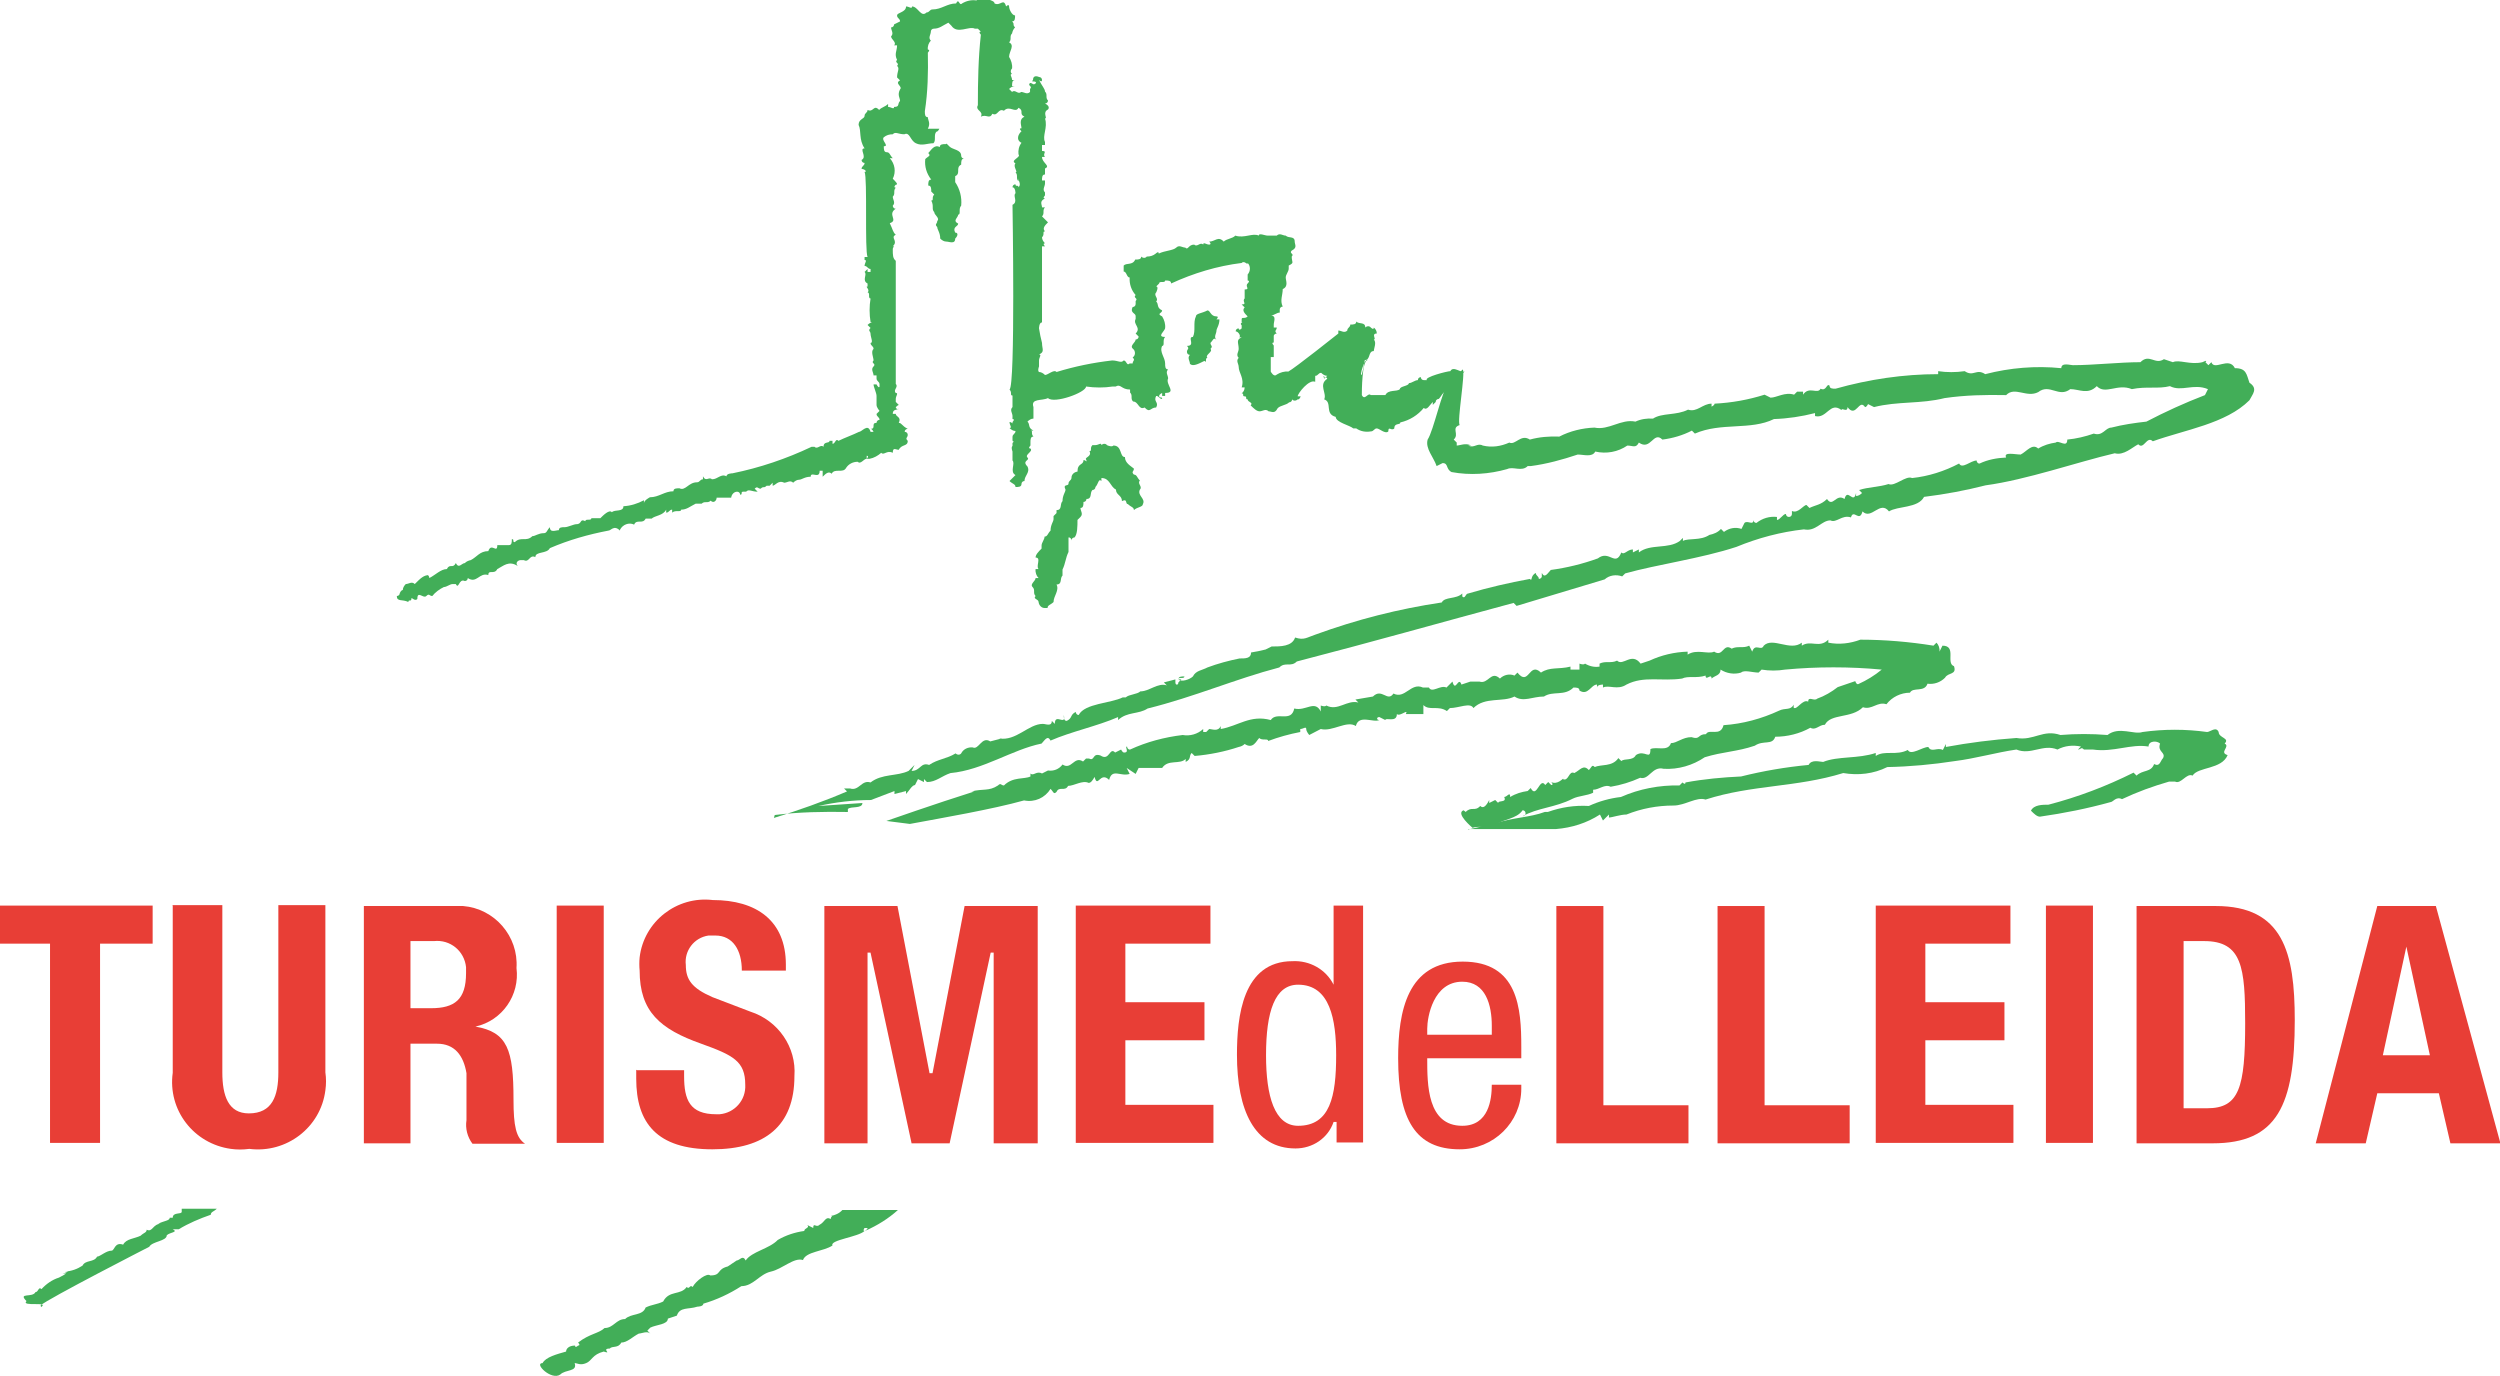 <svg xmlns="http://www.w3.org/2000/svg" id="Capa_2" viewBox="0 0 58.47 32.18"><defs><style>      .cls-1 {        fill: #42ae58;      }      .cls-1, .cls-2 {        fill-rule: evenodd;      }      .cls-2 {        fill: #e83e36;      }    </style></defs><g id="Capa_1-2" data-name="Capa_1"><g id="turisme-de-lleida"><path id="Trazado_638" class="cls-1" d="M20.77,5.21s-.07,0,0-.07v.07Z"></path><path id="Trazado_639" class="cls-1" d="M24.34,5.96v.07h-.07v-.07h.07Z"></path><path id="Trazado_640" class="cls-1" d="M26.6,7.75l.07.07-.07-.07Z"></path><path id="Trazado_642" class="cls-1" d="M20.57,8.36h-.07s.03-.07.07-.07v.07Z"></path><path id="Trazado_643" class="cls-1" d="M26.05,8.91h-.07v-.07h.07v.07Z"></path><path id="Trazado_644" class="cls-1" d="M20.7,9.12h-.07s-.07-.03-.07-.07c.07,0,.14,0,.14.07Z"></path><path id="Trazado_646" class="cls-1" d="M18.65,10.97h-.07v-.07l.07.07Z"></path><path id="Trazado_648" class="cls-1" d="M16.04,11.59v.07s-.07-.03-.07-.07h.07Z"></path><path id="Trazado_650" class="cls-1" d="M22.14,3.36l.07.07c.07.07.27.07.27.21,0,.04.03.07.07.07-.07,0-.07.07-.07.14-.14.07,0,.21-.14.27v.14c.11.16.16.36.14.55-.07.07,0,.21-.07.21,0,.07-.14.14,0,.21,0,.07-.14.07-.07.21.07,0,.07.07,0,.14,0,.14-.14.07-.21.07-.05,0-.1-.03-.14-.07,0-.14-.07-.21-.07-.27-.07-.07,0-.07,0-.14.07-.07-.07-.14-.07-.21-.07-.07,0-.14-.07-.27.07,0,0-.07.07-.14l-.07-.07c0-.07,0-.14-.07-.14,0-.07,0-.14.07-.14-.11-.14-.16-.31-.14-.48.07-.07.14-.07.07-.14.07-.07.14-.21.27-.14,0-.07.07-.07.14-.07Z"></path><path id="Trazado_651" class="cls-1" d="M28.45,7.4c.07,0,0,.07,0,.07h.07c0,.14-.07.21-.07.27s-.07.14,0,.21c-.07-.07-.07,0-.14.07,0,.07.07.07,0,.14.07.07-.14.14-.07.21-.07,0,0,.14-.07.07-.14.07-.27.14-.34.07,0-.07-.07-.14,0-.21-.04,0-.07-.03-.07-.07,0-.07.07-.07,0-.14.21,0,0-.21.14-.21.07-.14,0-.34.07-.48,0-.07.14-.07.27-.14.07,0,.07.14.21.14Z"></path><path id="Trazado_652" class="cls-1" d="M25.91,10.42s.1.04.13,0c0,0,0,0,0,0,.21,0,.14.27.27.27,0,.14.14.21.21.27,0,.07-.07.07,0,.14.07,0,.07.07.14.14-.07.07.07.14,0,.21-.07.14.14.21.07.34,0,.07-.14.07-.21.14,0-.07-.07-.07-.14-.14-.07,0,0-.14-.14-.07,0-.14-.14-.14-.14-.27-.14-.07-.14-.27-.34-.27v.07c-.07-.07-.07.07-.14.14,0,.04-.03.07-.07.07-.07.07,0,.21-.14.21,0,.04-.03.07-.07.07,0,.07,0,.14-.07.14,0,.07.07.14,0,.21l-.07.07c0,.14,0,.34-.07.41-.04,0-.07.03-.07.07,0-.03-.02-.06-.05-.07,0,0-.01,0-.02,0v.34c-.07.14-.07.27-.14.41v.14c-.07.07,0,.21-.14.21.07.14-.07.27-.07.41-.07.07-.14.07-.14.14h-.07c-.07,0-.13-.06-.14-.14,0-.07-.14-.07-.07-.14-.07-.07,0-.14-.07-.21s.07-.14.07-.21h.07c-.05-.05-.08-.13-.07-.21h.07c-.07-.07.07-.27-.07-.27,0-.07.07-.14.14-.21v-.07c0-.07.07-.14.07-.21.07,0,.07-.07.14-.14,0-.14.07-.21.07-.27v-.07l.07-.07v-.07c.14,0,.07-.14.14-.21,0-.14.07-.21.07-.27-.07-.14.07-.07.07-.14s.07-.07.07-.14c0-.07.06-.13.14-.14,0-.21.14-.14.14-.27.07,0,.07.07.07,0-.07-.07.14-.07.07-.21.07,0,0-.07.07-.14h.07c.07,0,.14-.07.14,0,.04-.04.1-.04.13,0,0,0,0,0,0,0Z"></path><path id="Trazado_653" class="cls-1" d="M18.1,19.13c.58-.18,1.15-.38,1.71-.62l-.07-.07h.14c.21.07.27-.21.48-.14.27-.21.62-.14.89-.27l.14-.14-.07.14c.21,0,.21-.21.41-.14.21-.14.41-.14.62-.27.04.04.1.04.13,0,0,0,0,0,0,0,.05-.1.16-.15.27-.14.14.07.21-.27.41-.14l.27-.07h-.07c.41.07.69-.34,1.03-.34.07,0,.21.07.21-.07l.07.07c0-.27.27.07.21-.21,0,.07,0,.14.07.14.14-.07.07-.14.21-.21,0,.03.02.06.05.07,0,0,.01,0,.02,0,.14-.27.75-.27,1.03-.41h.07c.07-.07.27-.07.34-.14.21,0,.41-.21.62-.14l-.07-.07.27-.07v.07c0,.07.07.07.07,0l.07-.07h-.07c0-.07.07-.07.14-.07,0,.07-.14,0-.14.07.07.07.27,0,.34-.07.07-.14.21-.14.34-.21.24-.09.5-.16.75-.21.14,0,.27,0,.27-.14.12-.02.23-.04.34-.07l.14-.07c.21,0,.48,0,.55-.21.21.07.27,0,.48-.07.96-.35,1.94-.6,2.95-.75.07-.14.34-.07.48-.21v.07c.07.07.07-.07.14-.07.47-.14.95-.25,1.44-.34.07.07,0-.07.14-.14,0,.07.07.07.07.14.03,0,.06-.02.07-.05,0,0,0-.01,0-.02v-.07c.07.14.14,0,.21-.07.37-.05.74-.14,1.1-.27.27-.21.41.21.55-.14.07.07.14-.07.27-.07v.07l.14-.07v.07c.27-.21.69-.07.96-.27l.07-.07v.07c.14-.07.41,0,.62-.14.1-.02.2-.06.27-.14l.07.07c.12-.09.27-.12.41-.07l.07-.14c.07-.07.21.07.21-.07,0,.04.03.07.07.07.14-.11.31-.16.48-.14v.07c.07,0,.14-.14.21-.14,0,.04.03.07.07.07.04,0,.07-.03.07-.07v-.07c.14.07.27-.14.34-.14l.07.07c.14-.07.27-.07.41-.21.14.21.21-.14.41,0,.07-.27.21.14.27-.14v.07c.05,0,.1-.03.14-.07l-.07-.07c.21-.07.48-.07.69-.14.14.07.41-.21.55-.14.38-.04.76-.16,1.1-.34.07.14.27-.07.41-.07,0,.03.02.06.05.07,0,0,.01,0,.02,0,.19-.09.4-.13.62-.14-.07-.14.21-.07.34-.07.14-.07.27-.27.41-.14.13-.08.27-.12.41-.14.07-.07.27.14.27-.07.21-.02.42-.07.62-.14.21.07.27-.14.41-.14.27-.07.55-.11.82-.14.44-.23.9-.44,1.37-.62l.07-.14c-.34-.14-.62.07-.89-.07-.27.07-.55,0-.89.07-.34-.14-.62.14-.82-.07-.21.21-.41.07-.62.07-.27.21-.48-.14-.75.07-.27.14-.55-.14-.75.07-.48-.01-.96,0-1.44.07-.55.14-1.1.07-1.65.21l-.14-.07s-.03.07-.07.07c-.14-.21-.21.27-.41,0,0,.14-.14,0-.14.07-.27-.21-.34.21-.62.14v-.07c-.31.08-.64.13-.96.14-.55.27-1.23.07-1.85.34l-.07-.07c-.21.11-.45.18-.69.21-.21-.21-.27.27-.55.07-.07.14-.14.07-.27.07-.22.15-.49.2-.75.14-.07.14-.27.07-.41.07-.36.12-.72.22-1.1.27h-.07c-.14.14-.34,0-.48.07-.42.12-.87.15-1.3.07-.14-.07-.07-.21-.21-.21l-.14.07c-.07-.21-.27-.41-.21-.62.14-.21.34-1.17.48-1.3l.34-.34c.07.07-.14,1.23-.07,1.3-.21.07,0,.21-.14.34l.07.07v.07c.07,0,.21-.07.34,0h-.07c.14.07.21-.07.34,0,.21.05.42.02.62-.07.14.07.27-.21.48-.07.22-.06.45-.08.69-.07.25-.13.54-.2.82-.21.34.07.62-.21.96-.14.13-.06.27-.08.41-.07.21-.14.55-.07.82-.21.21.07.34-.14.55-.14v.07s.07-.03.07-.07c.4-.02.79-.09,1.17-.21l.14.07c.14,0,.34-.14.55-.07l.07-.07h.14v.07c.14-.21.34,0,.41-.14.14.07.14-.14.21-.07,0,.07.07.07.14.07.78-.22,1.59-.34,2.4-.34v-.07c.2.03.41.03.62,0,.21.14.27-.07.48.07.58-.15,1.18-.2,1.78-.14,0-.14.21-.07.27-.07.48,0,1.1-.07,1.58-.07.21-.21.34.07.55-.07l.21.07c.14-.07.41.07.69,0,0,0,.14-.07.07,0l.07.07.07-.07c.07.21.41-.14.55.14.27,0,.27.14.34.34.21.14.07.27,0,.41-.55.55-1.51.69-2.26.96-.14-.14-.21.21-.34.07-.14.07-.34.27-.55.21-.89.21-2.06.62-3.02.75-.47.12-.95.21-1.44.27-.14.27-.62.21-.82.34-.21-.27-.41.21-.62,0-.07.27-.21-.07-.27.14-.21-.07-.34.14-.48.07-.21,0-.34.27-.62.21-.54.06-1.07.2-1.58.41-.82.27-1.85.41-2.6.62l-.07.07c-.14-.05-.3-.03-.41.07l-2.06.62-.07-.07c-1.78.48-3.22.89-5.07,1.37-.14.14-.27,0-.41.14-1.03.27-1.99.69-3.08.96-.21.14-.48.07-.69.27v-.07c-.48.21-1.1.34-1.58.55-.07-.14-.14,0-.21.07-.69.14-1.37.62-2.13.69-.21.07-.34.21-.55.21l-.07-.07v.07l-.14-.07-.07.14c-.07,0-.14.14-.21.21v-.07l-.27.07v-.07l-.55.21c-.41,0-.83.05-1.23.14l1.03-.07c0,.14-.27.07-.34.14v.07c-.57-.01-1.14,0-1.71.07Z"></path><path id="Trazado_654" class="cls-1" d="M33.86,9.05v.07c-.14.07-.14.14-.21.21-.03,0-.06.02-.07.05,0,0,0,.01,0,.02l-.07.07v-.07c-.07.07-.14.21-.21.14-.14.17-.33.29-.55.34,0,.07-.14,0-.14.14-.07.07-.14-.07-.14.07-.07.07-.21-.07-.27-.07s-.07.07-.14.07c-.12.02-.24,0-.34-.07h-.07c-.07-.07-.41-.14-.41-.27-.27-.07-.07-.34-.27-.41.07-.14-.14-.34.07-.48,0-.07-.14,0-.07-.07v.07l.07-.07c-.05,0-.1-.03-.14-.07-.07,0-.07.07-.14.07v.14c-.14-.07-.41.27-.41.34h.07s-.02.06-.05.07c0,0-.01,0-.02,0-.04.04-.1.04-.13,0,0,0,0,0,0,0,0,.04-.03.07-.07.07-.07.07-.21.07-.27.14-.07.14-.14.07-.21.07-.07-.07-.14,0-.21,0s-.14-.07-.21-.14c.07-.07-.07-.07-.07-.14-.07,0,0-.07-.07-.07s0-.07-.07-.07c.04-.03.07-.08.07-.14h-.07c.07-.21-.07-.34-.07-.48,0-.07-.07-.14,0-.21-.07-.07,0-.14,0-.21,0-.14-.07-.21.07-.27h-.07c.07,0,0-.14-.07-.14,0-.04.03-.07.07-.07,0,0,0,.07.07,0v-.07c-.07-.07.07-.07,0-.07v-.07c0-.07.07,0,.14-.07-.07-.07-.14-.14-.07-.21l-.07-.07c.14,0,0-.07.07-.14v-.21c.14,0,0-.07.07-.14s0-.07,0-.07v-.14c.07-.08.07-.2,0-.27,0,.07-.07-.07-.14,0-.57.07-1.13.24-1.65.48,0-.07-.07-.07-.14-.07,0,.07-.14,0-.14.07h0l-.07.07c.07,0,0,.14,0,.14-.07.07.07.14,0,.21.07.07,0,.14.14.21,0,.07-.14.07,0,.14.05.08.08.18.07.27,0,.07-.21.21,0,.21-.07.07,0,.21-.07.21-.07.14.07.27.07.41,0,.07,0,.14.07.14-.07.07,0,.14,0,.21-.07.14.21.34-.07.34v.07h-.07v-.07s-.07.03-.07.07c0,.07.07,0,.07.07-.07,0-.07-.07-.14-.07-.07.14.07.14,0,.27-.14,0-.14.14-.27,0-.14.07-.14-.14-.27-.14-.07-.07,0-.14-.07-.21v-.07c-.21,0-.21-.14-.34-.07h-.07c-.2.03-.41.03-.62,0,0,.14-.75.41-.89.27-.14.07-.41,0-.34.21v.27c-.05,0-.1.03-.14.07.07.07,0,.14.14.21h-.07c.07,0,0,.07.07.14-.07,0-.07.07-.07.14v.07s-.07.07,0,.07c.07.07-.14.14-.07.21s-.14.07,0,.21c.07.14-.07.21-.07.34-.04,0-.07.03-.07.07,0,.07-.07.07-.14.07,0-.07-.07-.07-.14-.14l.14-.14c-.14-.07,0-.27-.07-.34v-.21s-.04-.1,0-.13c0,0,0,0,0,0v-.07c.07-.07,0,0,0-.07v-.07c0-.07.07-.07.07-.14-.05,0-.1-.03-.14-.07.07,0,0-.07,0-.14.07,0,.07.07.07,0,0,0,.07-.07,0-.07v-.07c0-.07-.07-.14,0-.21v-.27c-.07,0,0-.07-.07-.14.14-.07.07-4.32.07-4.32.14-.07,0-.21.07-.27,0,0,0-.14-.07-.14,0-.04.03-.07.07-.07,0,.07.07,0,.07.07.07-.07,0-.14,0-.21v.07c-.07-.07,0-.14-.07-.21.07,0-.07-.14,0-.21-.14-.07.14-.14.07-.21-.01-.1.01-.19.07-.27-.14-.07-.07-.21,0-.27-.05-.05-.05-.07,0-.07,0-.07-.07-.21.07-.27-.14-.07,0-.14-.14-.21-.07.14-.21-.07-.34.07-.14-.07-.14.14-.27.07-.07.14-.14,0-.27.07.07-.14-.14-.14-.07-.27,0-.55.01-1.1.07-1.65,0,0-.07-.07,0-.07l-.07-.07h-.07c-.14-.07-.41.14-.55-.07l-.07-.07c-.14.07-.21.14-.34.14-.04,0-.07.03-.07.07,0,.07-.07.14,0,.21-.05.05-.08.13-.07.21.07,0,0,.07,0,.07.01.46,0,.92-.07,1.37,0,.07,0,.14.07.14,0,.07.07.14,0,.27h.27s-.03.07-.07.07c-.07.07,0,.21-.07.27-.14,0-.27.07-.41,0s-.14-.27-.27-.21c-.14,0-.21-.07-.27,0-.08,0-.15.02-.21.07-.07.07.14.21,0,.21,0,.07,0,.14.07.14s.07.07.14.14h-.07c.12.13.15.32.07.48.07.07.14.14.07.14-.07.07,0,.07,0,.07-.07.07,0,.14-.07.21,0,.07.07.14,0,.21,0,.03.02.06.05.07,0,0,.01,0,.02,0-.21.14.07.27-.14.34.07.14.07.21.14.27-.14.07.07.14-.07.27.07,0,0,0,0,.07,0,.14,0,.21.07.27v2.88c.07.07-.07.14,0,.21.07,0,0,.07,0,.14v.07l.07.07s-.07.03-.07.07c0,0,.07.07.07,0,0,.07-.14,0-.14.14h.07c0,.07.14.07.07.21.07,0,.07.07.21.14-.03,0-.06.02-.07.05,0,0,0,.01,0,.02.04,0,.07.03.07.07,0,.07-.07.07,0,.14,0,.14-.14.07-.21.21-.07,0-.14-.07-.14.07-.14-.07-.21.07-.27,0-.08.07-.17.12-.27.14h-.07s.07-.07,0-.07v.07c-.07,0-.14.14-.21.07-.11,0-.21.05-.27.14-.07.14-.27,0-.34.14-.07-.07-.14,0-.21.07v-.14h-.07c0,.21-.21,0-.21.14-.14,0-.21.07-.27.07-.05,0-.1.03-.14.07-.07-.07-.14,0-.21,0-.14-.07-.21.07-.27.07v-.07l-.07.07h-.07c-.07.07-.07,0-.14.07-.07,0-.07-.07-.14,0l.07.07c-.14,0-.21-.07-.27,0h-.07c-.07,0,0,.07-.07.07,0-.04-.03-.07-.07-.07-.07,0-.13.06-.14.14h-.34c0,.07-.07.14-.14.07-.07.07-.14,0-.21.07h-.14c-.14.07-.21.14-.34.14,0,.07-.14,0-.21.07v-.07c-.07,0-.07.07-.14.07v-.07c-.07.14-.27.14-.34.21h-.14c-.07.14-.21,0-.27.14-.12-.06-.27,0-.33.12,0,0,0,.01,0,.02-.14-.14-.21,0-.27,0-.47.09-.93.22-1.37.41-.07.14-.34.07-.34.21-.14-.07-.14.14-.27.07h-.07c-.07,0-.14.07-.07.14-.21-.14-.34,0-.48.07-.07.14-.21,0-.21.14-.21-.07-.27.21-.48.07,0,.04-.03.07-.07.07h0c-.14-.07-.14.21-.21.07h-.07c-.07,0-.14.07-.21.07-.1.05-.2.12-.27.21-.07,0-.07-.07-.14,0s-.21-.14-.21.07c-.07.07-.14-.07-.14,0s-.07,0-.07.07c-.14-.07-.27,0-.27-.14.04,0,.07-.03.07-.07h0s.03-.07.07-.07h0c0-.05.03-.1.07-.14.07,0,.14-.07.21,0,.14-.14.21-.21.34-.21-.07,0,0,0,0,.07.14-.07.27-.21.41-.21.07-.14.14,0,.21-.14.07.14.14,0,.21,0,.04-.04.09-.06.14-.07.14-.07.21-.21.41-.21.07-.21.21.07.21-.14h.27c.07,0,.07-.07.07-.14.07,0,0,.07.07.07.14-.14.27,0,.41-.14.07,0,.14-.07.27-.07.07,0,.07-.07.14-.14,0,.14.14.07.21.07,0-.07.07-.07.14-.07s.21-.07.27-.07c.14,0,.07-.14.21-.07,0-.07.14,0,.14-.07h.21c.07-.07.21-.21.27-.14.07-.07.27,0,.27-.14.17-.01.33-.06.48-.14v.07c0-.07.14-.14.14-.14.21,0,.34-.14.55-.14,0-.07.07-.07.14-.07.14.07.21-.14.41-.14.07,0,.07-.07.14-.07v-.07c.07.14.14,0,.21.07.14,0,.21-.14.34-.07,0-.07.14-.07.14-.07.64-.13,1.26-.34,1.85-.62h.07c.07.07.14-.07.21,0,0-.14.14-.07.14-.14h.07v.07c.07,0,.07-.14.14-.07.14-.07.34-.14.48-.21.07,0,.21-.21.27,0h.07s-.03-.07-.07-.07c.14,0,0-.14.14-.14,0-.04.03-.07.07-.07,0-.07-.07-.07-.07-.14l.07-.07s-.07-.08-.07-.14v-.21c0-.07-.07-.21-.07-.27h.07s.03.07.07.07v-.07c0-.07-.07-.07-.07-.14v-.07h-.07c0-.07-.07-.14,0-.21s-.07-.07,0-.14c0-.07-.07-.21,0-.27,0-.07-.07-.07-.07-.14.07,0,0-.14,0-.21s-.07-.07,0-.14l-.07-.07c.07-.07.14-.07.07-.07-.03-.18-.03-.37,0-.55-.07,0,0-.14-.07-.14.07-.07-.07-.14,0-.14v-.07c-.14-.07,0-.21-.07-.27l.07-.07v.07h.07v-.07c-.07,0-.07-.07-.14-.07,0-.07.07-.14,0-.14v-.07h.07c-.07-.14,0-1.85-.07-1.99.07,0,0-.07-.07-.07,0-.07.07-.07.07-.14-.04,0-.07-.03-.07-.07.14-.07-.07-.27.07-.27-.14-.21-.07-.41-.14-.55,0-.14.14-.14.14-.21s.07-.07.07-.14c.14.07.14-.14.27,0,.07-.07.14-.07.21-.14v.07c.07,0,.14.07.14,0,.14,0,.07-.07.14-.14,0-.07-.07-.14,0-.27.07-.07-.14-.14,0-.21l-.07-.07c0-.14.07-.21,0-.27.07-.07-.07-.07,0-.14-.07-.14,0-.21,0-.34h-.07c.07-.07-.07-.14-.07-.21.07-.07,0-.14,0-.21.04,0,.07-.03.07-.07l.14-.07c0-.07-.07-.07-.07-.14s.21-.07.21-.21c.07,0,.14.07.14,0,.14,0,.21.27.34.14.07,0,.07-.07.14-.07.21,0,.34-.14.55-.14.07-.14.07.07.14,0,.1-.06.22-.09.34-.07.07-.14.14.07.21-.07.07.07.21.07.21.14.14.07.21-.14.27.07.07-.07.07,0,.07,0,0,.07.07.21.14.21,0,.07,0,.14-.07.14.07.07,0,.07.07.14-.04.04-.06.09-.07.14-.07.07,0,.14-.07.21.14.07,0,.21,0,.34.05.08.08.18.07.27-.04.04-.04.1,0,.13,0,0,0,0,0,0-.07,0,0,.07,0,.14h.07c-.07,0-.07.07-.07.14h.07c-.05,0-.1.03-.14.07l.07.07c.07-.07.14.07.21,0,.07,0,.14.07.21,0v-.07c.07-.07-.07-.07,0-.14.07,0,.07.07.14,0,0-.07-.14,0-.07-.07,0-.14.14-.07.14-.07.04,0,.07.03.07.07,0,.07-.07,0-.07,0,.07.14.14.21.14.27.07.07,0,.14.07.21,0,.04-.03.07-.07.07.14.07.07.14.07.14-.14.07,0,.21-.07.21.07.21-.07.41,0,.55v.07h-.07v.14c.14,0,0,.07.07.14h-.07c0,.14.21.21.07.27v.14c-.07,0-.07.07-.07.14h.07v.07c0,.07-.07.14,0,.21v.07s-.07.07,0,.07c-.14.07-.07.14-.07.21h.07c-.07.07,0,.14-.07.21l.14.14c-.07.07-.14.14-.07.21-.07,0,0,.07-.07.14,0,.05.03.1.07.14-.07,0,0,.07,0,.07h-.07v1.78c-.07,0-.07.14-.07.14.02.12.04.23.07.34,0,.14.07.21-.07.27.07,0,0,.07,0,.14v.14s-.04.1,0,.13c0,0,0,0,0,0,.05,0,.1.03.14.07.07,0,.21-.14.27-.07.42-.13.86-.22,1.3-.27.14,0,.21.07.27,0,.07,0,.07.14.14.07h.07c0-.07.07-.07,0-.14.06-.04.07-.12.03-.18,0,0-.02-.02-.03-.03-.07-.07.07-.14.07-.21.04,0,.07-.03.07-.07l-.07-.07c.14-.14-.07-.21,0-.34v-.07c0-.07-.14-.07-.07-.21.04,0,.07-.03.07-.07v-.07c.07-.07-.07-.07,0-.14-.1-.11-.15-.26-.14-.41-.07,0-.07-.14-.14-.14v-.14c.07-.07.21,0,.27-.14.07,0,.14,0,.14-.07.04.04.1.04.13,0,0,0,0,0,0,0,.08,0,.15-.02.21-.07,0,0,.07-.07.07,0,.14-.07.34-.07.41-.14s.14,0,.21,0c.07.07.07-.07.21-.07.07.07.14-.07.21,0,0-.07.07,0,.14,0,0,0,.07,0,0-.07.14,0,.21-.14.34,0,.07-.07.21-.07.27-.14.21.07.41-.07.55,0,0-.07.14,0,.21,0h.21c.07-.07.14,0,.21,0,.07.07.21,0,.21.14,0,.07.07.14-.07.21-.07.07.07.07,0,.14,0,.14.07.14-.07.21v.07c0,.07-.07.14-.07.21s.07.21-.07.27c0,.14-.07.27,0,.41-.04,0-.07.03-.07.07v.07c-.07,0-.14.07-.21.07.14,0,.07.14.07.21v.07h.07c0,.07-.07.07,0,.14-.03,0-.06.02-.07.05,0,0,0,.01,0,.02v.14c-.07,0,0,.07,0,.07v.27h-.07v.34s.07.14.14.07c.08-.05.18-.08.27-.07.14-.07,1.17-.89,1.17-.89v-.07c.07,0,.14.07.21,0,0-.07.07-.07.07-.14.07,0,.14,0,.14-.07.07.07.21,0,.21.14.04-.04.1-.04.13,0,0,0,0,0,0,0,0,0,.07.07.07,0,.04.03.07.08.07.14-.14,0,0,.14-.07.14.07.07,0,.21,0,.27-.14,0-.07.21-.21.21-.02.12-.04.23-.07.34-.07.07.07-.41.14-.34-.14,0-.14.75-.14.82.07.14.14-.07.21,0h.34c.07-.14.27-.07.34-.14,0-.07.21-.07.21-.14.07,0,.14-.07.21-.07,0-.04.03-.07.07-.07,0,.04.03.07.07.07h.07c-.07-.07.48-.21.55-.21.07-.14.27.07.34,0l-.34.34Z"></path><path id="Trazado_655" class="cls-1" d="M34.28,18.99c.14-.14.21,0,.34-.14.07.07.14,0,.21-.14v.07l.14-.07.07.07c0-.07.21,0,.14-.14.07,0,.14-.14.14,0,.13-.08.27-.12.41-.14l.07-.07c.14.27.21-.27.34-.07l.07-.07.07.07c.07,0,0-.07,0-.07.14.07.27-.07.34-.14l-.07.07c.14.07.14-.21.27-.14.14-.07.21-.21.34-.07.07-.07.07-.14.14-.07.14-.07.41,0,.55-.21l.07.07c.07-.07.27,0,.34-.14.21-.14.34.14.34-.14.14-.07.41.07.48-.14.14,0,.27-.14.48-.14.21.07.14-.07.34-.07.07-.14.34.07.41-.21.45-.03.89-.15,1.3-.34.14-.07.27,0,.34-.14v.07c.07.07.21-.21.34-.14,0-.14.14,0,.21-.07.17-.06.34-.16.48-.27l.41-.14s.02.06.05.07c0,0,.01,0,.02,0,.2-.09.38-.2.55-.34-.75-.07-1.51-.07-2.26,0-.18.03-.37.03-.55,0l-.07.07c-.14,0-.34-.07-.41,0-.16.05-.34.02-.48-.07,0,.14-.14.14-.21.21,0-.14-.14.07-.14-.07-.21.07-.41,0-.55.07-.48.07-.89-.07-1.3.14-.21.14-.41,0-.55.07v-.07s-.14,0-.14.07v-.07c-.14,0-.21.27-.41.14,0-.07-.07-.07-.14-.07-.21.21-.48.07-.69.21-.27,0-.48.14-.69,0-.27.14-.69,0-.96.27-.07-.14-.34,0-.55,0l-.07.07c-.21-.14-.41,0-.55-.14v.21h-.41c.07-.14-.14.07-.21,0,0,.21-.27.07-.27.14l-.14-.07c-.07,0-.07.07,0,.07-.14.07-.48-.14-.55.14-.21-.14-.55.14-.82.07l-.27.14s-.07-.08-.07-.14c0-.07-.07,0-.14,0v.07c-.26.05-.51.12-.75.21,0-.07-.14,0-.21-.07-.07.07-.14.27-.34.14-.04.04-.09.06-.14.07-.33.11-.68.18-1.03.21l-.07-.07c-.07.07,0,.14-.14.21v-.07c-.14.14-.41,0-.55.21h-.55l-.07.14-.21-.14.07.14c-.21.07-.41-.14-.48.14-.21-.21-.27.21-.34-.07-.05.09-.09.14-.14.14-.14-.07-.34.07-.48.07h0c-.07.14-.21,0-.27.14-.07.07-.07,0-.14-.07-.13.21-.37.32-.62.27-.75.21-1.92.41-2.67.55l-.55-.07s1.17-.41,2.06-.69h-.07c.27-.07.41,0,.62-.14.07-.07.07,0,.14,0,.21-.21.48-.14.62-.21v-.07c.07.07.14-.07.27,0l.14-.07c.13.02.26-.03.34-.14.21.14.27-.21.48-.07l.07-.07h.07c.14.07.07-.14.27-.07.21.14.21-.21.34-.07l.14-.07s.03.07.07.07c.14,0,0-.14.07-.14,0,.03.02.06.05.07,0,0,.01,0,.02,0,.39-.18.81-.29,1.23-.34.17.03.35-.02.48-.14v.07h.07l.07-.07c.07,0,.21.07.27-.07v.07c.41-.07.69-.34,1.17-.21.14-.21.48.07.55-.27.27.07.48-.21.62.07v-.14s.1.04.13,0c0,0,0,0,0,0,.27.14.48-.14.75-.07l-.07-.07.41-.07c.21-.21.34.14.48-.07.27.14.41-.27.69-.14h.14c.07.14.27-.07.41,0l.14-.14c.07.27.14-.14.21.07l.21-.07h.21c.21.07.27-.27.48-.07.09-.09.23-.12.34-.07l.07-.07c.27.34.27-.27.55,0,.21-.14.41-.07.69-.14v.07h.21v-.14s.1.04.13,0c0,0,0,0,0,0,.1.06.22.09.34.07v-.07c.14-.07.27,0,.41-.07.14.14.34-.21.55.07l.21-.07c.28-.13.58-.2.89-.21v.07c.21-.14.48,0,.62-.07.21.14.21-.21.41-.07.14-.07.27,0,.41-.07l.07.14c.07-.21.21,0,.27-.14.21-.21.62.14.89-.07v.07c.21-.14.41.07.62-.14v.07c.25.05.51.02.75-.07.57,0,1.15.05,1.71.14l.07-.07c.05.05.08.13.07.21l.07-.14c.34,0,.07.41.27.48.07.21-.14.14-.21.27-.11.11-.26.16-.41.14-.07.21-.34.07-.41.21-.21,0-.42.1-.55.27-.21-.07-.34.14-.55.07-.27.27-.75.14-.89.41-.14,0-.21.14-.34.07-.25.14-.54.21-.82.21-.07.21-.27.07-.48.21-.41.14-.75.14-1.17.27-.28.19-.62.29-.96.27-.27-.07-.34.27-.55.21-.22.1-.45.17-.69.21-.14-.07-.27.07-.41.07v.07c-.14.07-.34.07-.48.14-.41.21-.82.21-1.17.41.04,0,.07-.03.07-.07s-.03-.07-.07-.07c-.14.21-.48.21-.62.34s-.34,0-.55.07c0,0-.41-.34-.21-.41Z"></path><path id="Trazado_656" class="cls-1" d="M34.34,19.4h0l.62-.14c.41-.14.82-.14,1.17-.27h.07c.31-.11.63-.16.96-.14.24-.11.49-.18.75-.21.43-.19.9-.28,1.37-.27l.07-.07s.07.07.07,0c.43-.08.87-.12,1.3-.14.52-.13,1.05-.22,1.58-.27.07-.14.27-.07.34-.07.34-.14.82-.07,1.23-.21v.07c.21-.14.48,0,.75-.14.07.14.34-.07.48-.07.07.14.21,0,.34.07l.07-.14v.07c.54-.1,1.09-.17,1.65-.21.41.07.62-.21,1.03-.07.36-.03.73-.03,1.1,0,.27-.21.62,0,.82-.07.5-.07,1.01-.07,1.51,0,.07,0,.21-.14.27,0,0,.14.27.14.14.27.14.07-.14.21.07.27-.14.34-.69.27-.82.48-.14-.07-.27.21-.41.14h-.14c-.38.11-.74.24-1.1.41-.14-.07-.21.07-.27.07-.54.15-1.09.26-1.65.34-.07,0-.14-.07-.21-.14.07-.14.27-.14.41-.14.69-.18,1.35-.43,1.99-.75l.07.07c.14-.14.34-.07.41-.27.14.07.14-.07.21-.14.07-.14-.14-.14-.07-.34-.07-.07-.27-.07-.27.07-.41-.07-.82.14-1.3.07h-.21c-.07-.07-.07,0-.14,0l.07-.07c-.19-.04-.38-.02-.55.07-.34-.14-.62.14-.96,0-.48.07-.96.21-1.44.27-.52.08-1.05.13-1.58.14-.32.16-.68.2-1.03.14-1.1.34-2.13.27-3.22.62-.21-.07-.48.14-.75.14-.38,0-.75.07-1.1.21-.14,0-.34.07-.41.07v-.07l-.14.14-.07-.14c-.31.2-.66.31-1.03.34h-2.06Z"></path><path id="Trazado_657" class="cls-2" d="M0,21.18v.89h1.17v4.66h1.17v-4.66h1.23v-.89H0Z"></path><path id="Trazado_658" class="cls-2" d="M4.04,21.18v3.91c-.12.87.49,1.66,1.36,1.78.14.02.28.02.43,0,.87.11,1.67-.5,1.78-1.37.02-.14.02-.28,0-.42v-3.91h-1.1v3.91c0,.55-.14.96-.69.96-.48,0-.62-.41-.62-.96v-3.91h-1.17Z"></path><path id="Trazado_659" class="cls-2" d="M9.6,22.01h.55c.38-.04.71.23.75.61,0,.05,0,.1,0,.14,0,.62-.27.82-.82.82h-.48v-1.58ZM8.5,26.74h1.1v-2.33h.62c.41,0,.62.27.69.69v1.1c-.03.19.02.39.14.55h1.23c-.21-.14-.27-.41-.27-1.03,0-1.17-.14-1.58-.89-1.71.63-.14,1.04-.74.96-1.37.05-.74-.51-1.39-1.25-1.45-.09,0-.17,0-.26,0h-2.06v5.55Z"></path><path id="Trazado_660" class="cls-2" d="M14.12,21.18h-1.1v5.55h1.1v-5.55Z"></path><path id="Trazado_661" class="cls-2" d="M14.88,25.02v.21c0,1.03.48,1.65,1.78,1.65,1.23,0,1.92-.55,1.92-1.71.05-.68-.38-1.3-1.03-1.51l-.89-.34c-.48-.21-.62-.41-.62-.75-.04-.33.19-.64.53-.69.05,0,.11,0,.16,0,.41,0,.62.34.62.82h1.03v-.14c0-1.03-.69-1.51-1.71-1.51-.84-.1-1.61.5-1.71,1.34-.01.1-.01.21,0,.31,0,.96.48,1.37,1.44,1.71.75.27,1.03.41,1.03.96.02.36-.25.66-.6.69-.03,0-.05,0-.08,0-.62,0-.75-.34-.75-.89v-.14h-1.1Z"></path><path id="Trazado_662" class="cls-2" d="M19.26,26.74h1.03v-4.46h.07l.96,4.46h.89l.96-4.46h.07v4.46h1.03v-5.55h-1.71l-.75,3.91h-.07l-.75-3.91h-1.71v5.55Z"></path><path id="Trazado_663" class="cls-2" d="M25.16,21.18v5.55h3.22v-.89h-2.06v-1.51h1.85v-.89h-1.85v-1.37h1.99v-.89h-3.15Z"></path><path id="Trazado_664" class="cls-2" d="M29.61,24.68c0-1.03.21-1.65.75-1.65.75,0,.89.82.89,1.65,0,.96-.14,1.65-.89,1.65-.55,0-.75-.69-.75-1.65M31.88,21.18h-.69v1.85c-.18-.36-.56-.57-.96-.55-1.17,0-1.3,1.3-1.3,2.19,0,1.3.41,2.19,1.37,2.19.4,0,.76-.24.89-.62h.07v.48h.62v-5.55Z"></path><path id="Trazado_665" class="cls-2" d="M33.38,24.2v-.14c0-.27.14-1.1.82-1.1.55,0,.69.55.69,1.03v.21h-1.51ZM35.58,24.75v-.27c0-.89-.07-1.99-1.37-1.99s-1.51,1.17-1.51,2.26c0,1.44.41,2.13,1.44,2.13.79,0,1.44-.63,1.44-1.42,0-.03,0-.06,0-.09h-.69c0,.34-.07.96-.69.96-.82,0-.82-.96-.82-1.58h2.19Z"></path><path id="Trazado_666" class="cls-2" d="M39.49,26.74v-.89h-1.99v-4.66h-1.1v5.55h3.08Z"></path><path id="Trazado_667" class="cls-2" d="M43.26,26.74v-.89h-1.99v-4.66h-1.1v5.55h3.08Z"></path><path id="Trazado_668" class="cls-2" d="M43.87,21.18v5.55h3.22v-.89h-2.06v-1.51h1.85v-.89h-1.85v-1.37h1.99v-.89h-3.15Z"></path><path id="Trazado_669" class="cls-2" d="M48.95,21.18h-1.1v5.55h1.1v-5.55Z"></path><path id="Trazado_670" class="cls-2" d="M49.97,26.74h1.78c1.51,0,1.92-.89,1.92-2.88,0-1.58-.27-2.67-1.85-2.67h-1.85v5.55ZM51.07,22.01h.48c.89,0,.96.62.96,1.92,0,1.51-.14,1.99-.89,1.99h-.55v-3.91Z"></path><path id="Trazado_671" class="cls-2" d="M54.16,26.74h1.17l.27-1.17h1.44l.27,1.17h1.17l-1.51-5.55h-1.37l-1.44,5.55ZM56.28,22.14h0l.55,2.54h-1.1l.55-2.54Z"></path><path id="Trazado_672" class="cls-1" d="M.96,30.57c.21-.14-.48,0-.34-.14-.21-.21.14-.07.21-.21.07,0,.07-.14.14-.07.11-.12.25-.22.41-.27.41-.21-.14,0,.21-.14h-.07c.15-.01.29-.06.41-.14.07-.14.27-.07.34-.21.07,0,.21-.14.34-.14.07,0,.07-.21.27-.14.07-.14.27-.14.41-.21.07-.07.14-.07.14-.14.14.07.14-.14.34-.14h-.07c.14-.07.27-.07.27-.14h.07c0-.14.21-.07.21-.14v-.07h.82c-.07.07-.14.07-.14.14-.26.09-.52.2-.75.34h-.14c.14.07-.07.07-.14.14,0,.14-.34.14-.41.27,0,0-2.4,1.23-2.54,1.37Z"></path><path id="Trazado_673" class="cls-1" d="M20.22,28.79s.07-.03.07-.07h-.07s-.05.07,0,.07c-.14.14-.82.21-.75.34-.21.14-.62.14-.69.34-.21-.07-.48.21-.75.27s-.41.34-.69.34c-.28.18-.58.32-.89.41,0,.07-.14.07-.14.07-.21.07-.41,0-.48.21l-.21.07c0,.14-.27.14-.41.21l-.07.07.07.07c-.07-.07-.21,0-.27,0-.14.07-.27.21-.41.21-.07.14-.21.07-.27.14-.21,0,.07.14-.14.07-.27.07-.27.21-.41.27s-.21,0-.27,0c.07.21-.21.14-.34.27-.21.14-.62-.27-.41-.27.07-.14.34-.21.55-.27,0-.07.07-.14.21-.14,0,.07.07,0,.07,0,.07,0,0-.07,0-.07.27-.21.48-.21.62-.34.21,0,.27-.21.48-.21.14-.14.41-.07.48-.27.14-.07.27-.07.41-.14.14-.27.41-.14.55-.34.07.07.07-.07.14,0,.07-.14.34-.34.41-.27.27,0,.14-.14.41-.21l.21-.14c.07,0,.14-.14.21,0,.14-.21.55-.27.75-.48.19-.11.4-.18.62-.21,0-.07.14-.07.07-.14l.14.07c0-.14.07,0,.14-.07.14-.07.14-.21.27-.14,0-.07.07-.07,0-.07.1-.02.2-.06.27-.14h1.3c-.22.2-.48.36-.75.48h0Z"></path></g></g></svg>